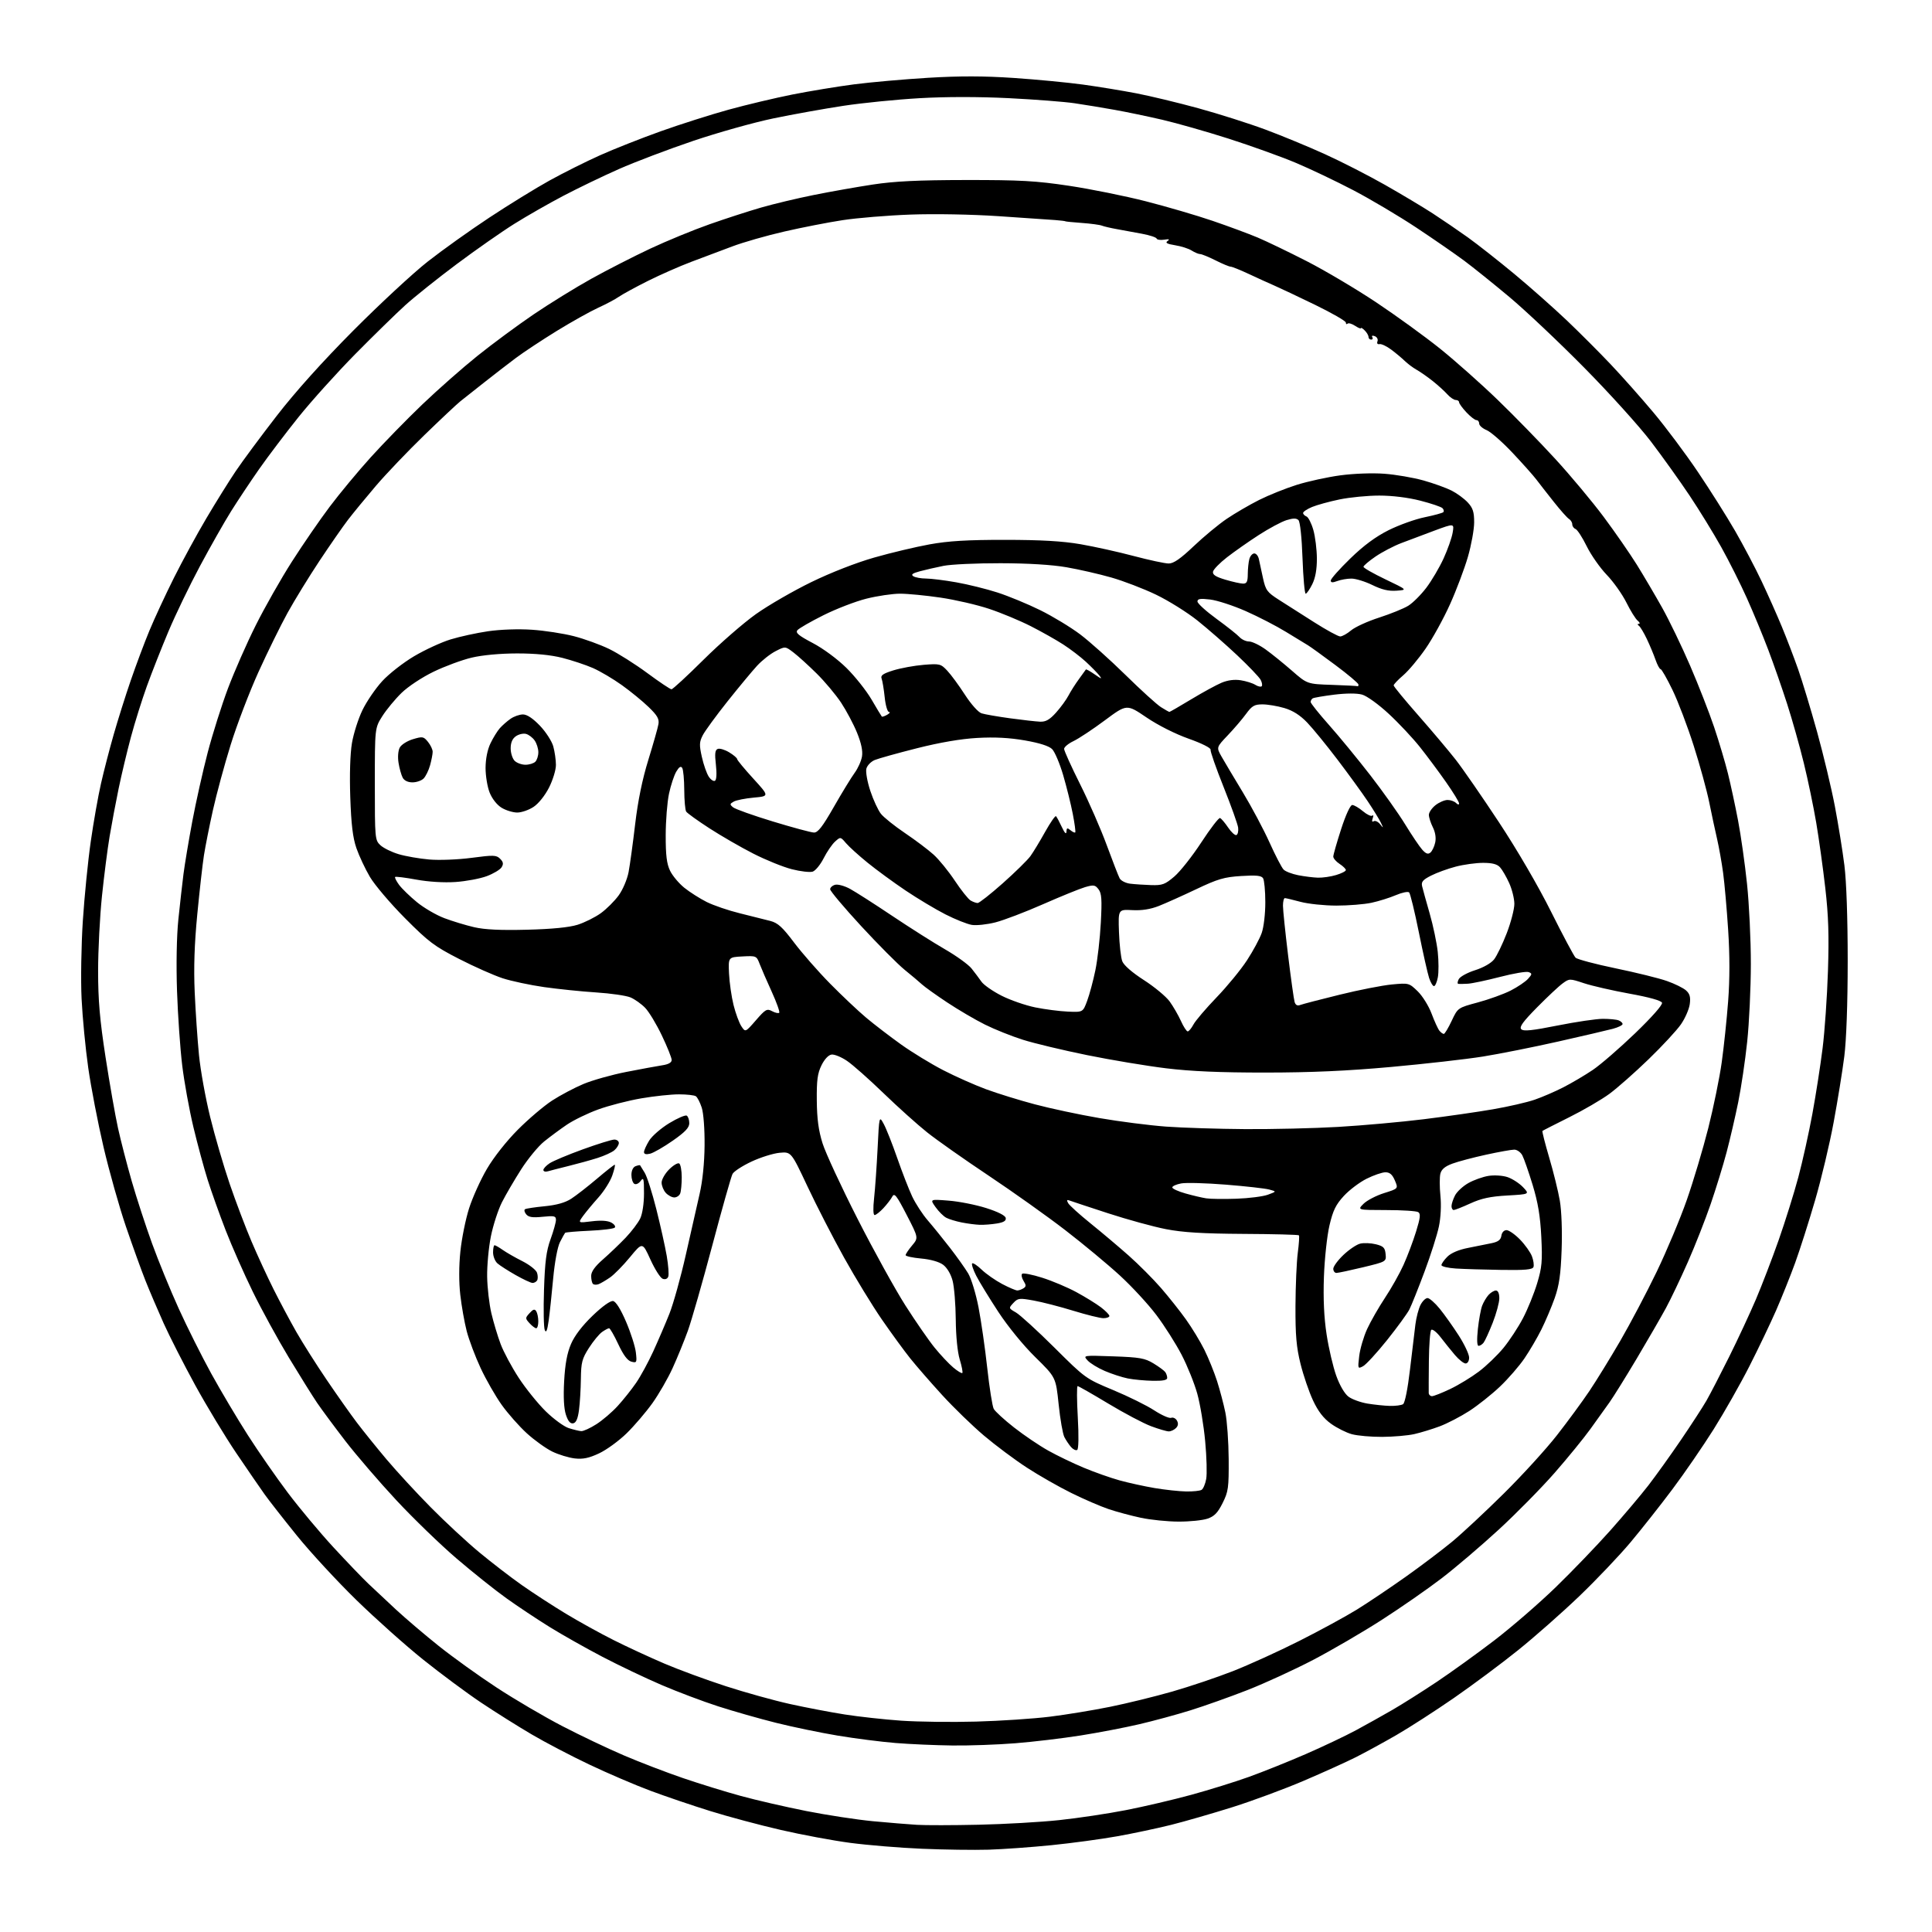 <?xml version="1.0" encoding="UTF-8" standalone="no"?>
<svg 
  version="1.1" 
  xmlns="http://www.w3.org/2000/svg" 
  xmlns:xlink="http://www.w3.org/1999/xlink" 
  xmlns:svg="http://www.w3.org/2000/svg"
  xmlns:rdf="http://www.w3.org/1999/02/22-rdf-syntax-ns#"
  xmlns:cc="http://creativecommons.org/ns#"
  xmlns:dc="http://purl.org/dc/elements/1.1/"
  viewBox="0 0 768 768"
  width="768"
  height="768"
>
<style>svg {background-color: white; }</style>"
<path stroke="none" fill="black" fill-rule="evenodd" d="M393.00,735.28C387.23,735.45 375.30,735.29 366.50,734.91C357.70,734.54 344.88,733.48 338.00,732.57C331.12,731.66 318.70,729.35 310.39,727.43C302.08,725.52 289.48,722.15 282.39,719.94C275.30,717.74 264.55,714.09 258.50,711.83C252.45,709.57 241.59,704.92 234.38,701.49C227.16,698.07 216.81,692.66 211.38,689.47C205.94,686.28 196.87,680.57 191.21,676.79C185.55,673.00 175.20,665.32 168.21,659.72C161.22,654.12 149.27,643.45 141.65,636.02C134.03,628.58 123.42,617.10 118.08,610.50C112.75,603.90 106.93,596.48 105.17,594.00C103.40,591.52 98.34,584.15 93.92,577.62C89.50,571.08 82.15,558.93 77.59,550.62C73.04,542.30 67.40,531.24 65.06,526.04C62.73,520.84 59.46,513.19 57.81,509.04C56.16,504.89 52.66,495.18 50.02,487.45C47.39,479.73 43.40,465.55 41.15,455.95C38.91,446.35 36.18,432.20 35.08,424.50C33.98,416.80 32.79,404.43 32.43,397.00C32.07,389.57 32.30,375.63 32.93,366.00C33.56,356.38 34.97,342.20 36.08,334.50C37.18,326.80 39.01,316.45 40.14,311.50C41.26,306.55 43.54,297.77 45.19,292.00C46.84,286.23 49.89,276.53 51.98,270.47C54.07,264.40 57.40,255.49 59.40,250.68C61.39,245.87 65.77,236.44 69.13,229.72C72.49,223.00 78.31,212.32 82.05,206.00C85.79,199.68 91.02,191.27 93.68,187.33C96.33,183.38 103.67,173.48 109.98,165.33C117.40,155.74 128.18,143.74 140.48,131.37C150.94,120.86 164.22,108.54 170.00,104.00C175.78,99.46 186.80,91.59 194.50,86.51C202.20,81.42 213.00,74.77 218.50,71.73C224.00,68.69 233.00,64.19 238.50,61.73C244.00,59.26 254.86,54.97 262.63,52.19C270.40,49.42 282.55,45.55 289.63,43.60C296.71,41.65 308.12,38.94 315.00,37.57C321.88,36.21 332.90,34.39 339.50,33.53C346.10,32.68 359.37,31.50 368.99,30.92C381.53,30.17 391.14,30.19 402.99,30.99C412.07,31.60 424.45,32.79 430.50,33.62C436.55,34.45 446.06,36.01 451.63,37.08C457.20,38.15 468.36,40.84 476.42,43.05C484.48,45.26 496.44,49.06 503.00,51.50C509.56,53.94 520.23,58.35 526.71,61.30C533.20,64.24 543.90,69.72 550.50,73.46C557.10,77.21 565.65,82.32 569.50,84.82C573.35,87.32 579.65,91.62 583.50,94.37C587.35,97.13 595.67,103.68 602.00,108.93C608.33,114.19 617.69,122.48 622.82,127.36C627.94,132.24 635.82,140.12 640.32,144.88C644.82,149.63 652.46,158.24 657.30,164.01C662.14,169.78 670.07,180.38 674.92,187.58C679.77,194.77 686.44,205.34 689.75,211.08C693.05,216.81 697.79,225.81 700.28,231.08C702.77,236.35 706.38,244.45 708.29,249.08C710.21,253.71 713.12,261.32 714.77,266.00C716.41,270.68 719.82,281.93 722.34,291.00C724.85,300.07 728.03,313.35 729.39,320.50C730.75,327.65 732.46,338.23 733.18,344.00C733.99,350.44 734.49,365.14 734.49,382.00C734.48,399.03 733.96,413.50 733.13,420.00C732.40,425.77 730.50,437.52 728.91,446.09C727.33,454.67 724.01,468.62 721.54,477.09C719.07,485.57 715.50,496.77 713.60,502.00C711.70,507.23 708.28,515.75 706.01,520.95C703.73,526.14 698.97,536.11 695.41,543.10C691.86,550.09 685.46,561.37 681.20,568.16C676.93,574.94 669.56,585.67 664.81,592.00C660.07,598.33 652.58,607.81 648.18,613.07C643.77,618.33 634.62,627.96 627.84,634.46C621.05,640.97 610.10,650.63 603.50,655.94C596.90,661.26 585.42,669.80 578.00,674.94C570.58,680.07 560.29,686.70 555.14,689.68C550.00,692.65 542.72,696.62 538.98,698.51C535.24,700.39 525.95,704.60 518.34,707.85C510.73,711.11 497.98,715.83 490.00,718.35C482.02,720.86 471.00,724.04 465.50,725.42C460.00,726.79 450.35,728.84 444.05,729.96C437.76,731.09 426.06,732.67 418.05,733.48C410.05,734.29 398.77,735.10 393.00,735.28zM389.00,725.36C399.18,725.14 413.57,724.32 421.00,723.53C428.43,722.75 440.40,720.95 447.62,719.54C454.83,718.13 466.53,715.39 473.61,713.45C480.69,711.51 490.99,708.31 496.49,706.33C502.00,704.35 512.12,700.29 519.00,697.30C525.88,694.30 534.88,690.03 539.00,687.81C543.12,685.58 549.65,681.94 553.50,679.71C557.35,677.48 565.23,672.51 571.00,668.66C576.77,664.81 587.12,657.35 594.00,652.09C600.88,646.82 611.84,637.33 618.36,631.01C624.89,624.68 634.63,614.55 640.02,608.50C645.40,602.45 652.25,594.35 655.23,590.50C658.20,586.65 664.01,578.55 668.13,572.50C672.25,566.45 676.84,559.38 678.33,556.80C679.81,554.21 683.89,546.33 687.39,539.30C690.89,532.26 695.66,522.00 698.01,516.50C700.35,511.00 704.41,500.43 707.03,493.00C709.64,485.57 713.16,474.32 714.85,468.00C716.54,461.68 719.06,450.32 720.45,442.76C721.84,435.20 723.66,423.50 724.50,416.76C725.35,410.02 726.31,396.18 726.64,386.00C727.10,371.93 726.85,364.03 725.58,353.00C724.67,345.02 723.04,333.32 721.97,327.00C720.90,320.68 718.69,310.04 717.05,303.36C715.42,296.69 712.44,286.11 710.43,279.86C708.42,273.61 705.04,263.93 702.92,258.34C700.81,252.76 696.99,243.53 694.44,237.84C691.89,232.15 687.30,223.00 684.23,217.50C681.16,212.00 675.50,202.78 671.64,197.00C667.78,191.22 660.86,181.55 656.26,175.50C651.65,169.45 639.70,156.22 629.69,146.10C619.69,135.97 606.33,123.36 600.00,118.06C593.67,112.77 585.58,106.26 582.00,103.60C578.42,100.94 569.88,95.03 563.00,90.47C556.12,85.91 544.87,79.23 537.99,75.63C531.11,72.03 520.73,67.09 514.92,64.65C509.12,62.22 497.19,57.94 488.43,55.13C479.67,52.33 467.77,48.94 462.00,47.60C456.23,46.26 447.68,44.48 443.00,43.65C438.32,42.81 431.22,41.64 427.20,41.05C423.19,40.45 411.39,39.54 400.98,39.02C389.12,38.43 375.89,38.43 365.54,39.03C356.46,39.55 342.84,40.91 335.27,42.06C327.69,43.21 315.18,45.46 307.45,47.06C299.72,48.66 285.34,52.70 275.48,56.03C265.63,59.37 252.38,64.39 246.03,67.20C239.69,70.00 229.78,74.78 224.00,77.81C218.22,80.84 209.45,85.85 204.50,88.95C199.55,92.04 189.26,99.23 181.64,104.92C174.02,110.61 164.80,117.98 161.14,121.29C157.49,124.60 148.54,133.35 141.25,140.73C133.97,148.12 123.79,159.41 118.64,165.83C113.50,172.25 106.45,181.55 102.99,186.50C99.53,191.45 94.52,198.98 91.86,203.23C89.20,207.48 83.64,217.27 79.51,224.99C75.38,232.71 69.73,244.41 66.96,251.00C64.19,257.58 60.33,267.36 58.39,272.74C56.45,278.11 53.59,287.22 52.04,293.00C50.49,298.77 48.29,308.00 47.15,313.50C46.01,319.00 44.40,327.55 43.57,332.50C42.74,337.45 41.37,348.12 40.53,356.22C39.69,364.32 39.00,377.71 39.00,385.98C39.00,397.65 39.66,405.32 41.96,420.26C43.59,430.84 45.83,443.57 46.93,448.54C48.03,453.52 50.48,462.98 52.37,469.56C54.27,476.15 57.90,487.26 60.43,494.26C62.97,501.25 67.75,512.95 71.07,520.24C74.38,527.53 80.19,539.13 83.97,546.01C87.76,552.89 94.28,563.87 98.46,570.40C102.64,576.94 109.83,587.29 114.43,593.40C119.03,599.50 127.16,609.23 132.48,615.00C137.81,620.77 144.06,627.30 146.38,629.50C148.69,631.70 153.69,636.38 157.48,639.90C161.28,643.41 168.91,649.91 174.44,654.32C179.97,658.74 190.32,666.18 197.44,670.84C204.56,675.51 216.26,682.38 223.44,686.11C230.62,689.84 241.68,695.10 248.00,697.80C254.32,700.51 264.90,704.56 271.50,706.82C278.10,709.07 288.45,712.27 294.50,713.92C300.55,715.58 312.25,718.27 320.50,719.91C328.75,721.54 340.68,723.36 347.00,723.96C353.32,724.55 361.20,725.20 364.50,725.40C367.80,725.60 378.82,725.59 389.00,725.36zM378.60,693.86C371.95,693.78 361.77,693.34 356.00,692.87C350.23,692.40 339.88,691.08 333.00,689.93C326.12,688.79 315.10,686.50 308.50,684.85C301.90,683.20 291.55,680.25 285.50,678.30C279.45,676.35 269.32,672.53 263.00,669.82C256.68,667.11 246.10,662.07 239.50,658.62C232.90,655.17 223.44,649.83 218.47,646.75C213.50,643.67 205.77,638.53 201.29,635.32C196.81,632.12 187.88,625.00 181.46,619.50C175.04,614.00 164.26,603.57 157.52,596.33C150.77,589.08 141.68,578.51 137.30,572.83C132.93,567.15 127.86,560.31 126.04,557.63C124.22,554.94 119.16,546.84 114.80,539.63C110.44,532.41 104.00,520.65 100.50,513.50C97.00,506.35 92.13,495.32 89.68,489.00C87.24,482.68 84.02,473.68 82.55,469.00C81.07,464.32 78.52,454.88 76.87,448.00C75.23,441.12 73.23,430.10 72.43,423.50C71.63,416.90 70.70,403.62 70.37,394.00C70.01,383.48 70.22,372.11 70.90,365.50C71.53,359.45 72.44,351.35 72.93,347.50C73.42,343.65 75.00,334.20 76.44,326.50C77.89,318.80 80.64,306.49 82.56,299.15C84.48,291.81 88.11,280.34 90.62,273.65C93.14,266.97 98.10,255.68 101.66,248.58C105.21,241.47 111.68,230.08 116.03,223.27C120.38,216.46 127.14,206.63 131.06,201.43C134.97,196.22 142.33,187.36 147.42,181.73C152.51,176.10 161.72,166.67 167.89,160.76C174.06,154.86 183.92,146.17 189.81,141.45C195.69,136.73 205.70,129.34 212.05,125.02C218.40,120.71 228.75,114.32 235.05,110.82C241.35,107.32 251.90,101.93 258.50,98.83C265.10,95.74 275.68,91.39 282.00,89.17C288.32,86.94 297.55,83.95 302.50,82.52C307.45,81.09 316.90,78.83 323.50,77.51C330.10,76.18 340.68,74.31 347.00,73.35C355.61,72.04 364.91,71.59 384.00,71.56C405.71,71.54 411.80,71.88 425.00,73.86C433.52,75.14 447.25,77.91 455.50,80.02C463.75,82.13 475.68,85.62 482.00,87.78C488.32,89.94 496.43,92.94 500.00,94.45C503.57,95.96 512.35,100.19 519.50,103.85C526.65,107.51 539.02,114.84 547.00,120.15C554.97,125.46 566.45,133.78 572.50,138.64C578.55,143.51 588.86,152.67 595.40,159.00C601.95,165.32 612.26,175.90 618.31,182.50C624.36,189.10 633.00,199.45 637.51,205.50C642.02,211.55 647.94,220.10 650.68,224.50C653.41,228.90 657.93,236.58 660.73,241.57C663.52,246.55 668.52,256.90 671.83,264.57C675.14,272.23 679.43,283.23 681.38,289.00C683.32,294.77 685.80,303.10 686.89,307.50C687.98,311.90 689.79,320.29 690.90,326.14C692.02,331.99 693.63,343.34 694.47,351.36C695.31,359.38 696.00,373.72 695.99,383.22C695.98,392.72 695.33,406.64 694.53,414.14C693.74,421.64 692.13,432.44 690.97,438.14C689.81,443.84 687.74,452.77 686.36,458.00C684.98,463.23 682.12,472.52 680.01,478.66C677.90,484.80 673.83,495.15 670.96,501.66C668.09,508.17 664.16,516.42 662.22,520.00C660.27,523.58 655.07,532.58 650.66,540.00C646.24,547.42 641.34,555.30 639.77,557.50C638.20,559.70 634.80,564.45 632.21,568.05C629.62,571.65 623.23,579.49 618.00,585.47C612.77,591.44 602.77,601.61 595.77,608.05C588.77,614.49 578.55,623.20 573.05,627.41C567.56,631.62 556.86,639.05 549.27,643.93C541.69,648.81 529.41,655.96 521.99,659.84C514.57,663.71 502.83,669.10 495.90,671.82C488.97,674.53 478.78,678.15 473.26,679.87C467.74,681.59 458.56,684.08 452.86,685.41C447.16,686.74 436.65,688.76 429.50,689.89C422.35,691.02 410.70,692.41 403.60,692.97C396.51,693.54 385.26,693.94 378.60,693.86zM388.00,684.36C397.62,684.10 410.80,683.22 417.28,682.42C423.76,681.62 434.56,679.85 441.28,678.48C448.00,677.12 459.12,674.39 466.00,672.42C472.87,670.45 483.67,666.81 490.00,664.34C496.32,661.87 508.22,656.46 516.43,652.32C524.65,648.18 535.00,642.54 539.43,639.80C543.87,637.05 552.57,631.20 558.78,626.80C564.98,622.40 573.30,616.11 577.28,612.82C581.25,609.53 590.49,600.91 597.81,593.67C605.13,586.43 614.64,576.00 618.93,570.50C623.23,565.00 629.01,557.12 631.78,553.00C634.55,548.88 640.09,539.88 644.09,533.00C648.08,526.12 654.60,513.75 658.58,505.50C662.55,497.25 667.93,484.43 670.53,477.00C673.13,469.57 676.97,456.71 679.07,448.42C681.16,440.13 683.57,428.37 684.41,422.30C685.26,416.23 686.41,405.32 686.96,398.05C687.63,389.26 687.63,379.77 686.97,369.67C686.43,361.33 685.53,351.12 684.97,347.00C684.41,342.88 683.33,336.80 682.57,333.50C681.80,330.20 680.41,323.68 679.46,319.00C678.52,314.32 675.75,304.20 673.29,296.50C670.84,288.80 667.04,278.79 664.83,274.25C662.63,269.71 660.51,266.00 660.12,266.00C659.72,266.00 658.81,264.31 658.09,262.25C657.37,260.19 655.82,256.48 654.64,254.00C653.47,251.53 652.05,249.17 651.50,248.77C650.83,248.28 650.83,248.01 651.50,247.98C652.05,247.96 651.82,247.39 651.00,246.72C650.17,246.05 648.15,242.80 646.51,239.50C644.86,236.20 641.35,231.25 638.70,228.50C636.05,225.75 632.47,220.64 630.75,217.15C629.03,213.65 627.03,210.57 626.31,210.29C625.59,210.01 625.00,209.18 625.00,208.44C625.00,207.70 624.42,206.74 623.71,206.30C622.99,205.86 620.27,202.80 617.66,199.50C615.04,196.20 611.91,192.19 610.70,190.59C609.49,188.99 605.22,184.20 601.20,179.94C597.19,175.69 592.58,171.65 590.95,170.98C589.33,170.31 588.00,169.14 588.00,168.38C588.00,167.62 587.51,167.00 586.90,167.00C586.30,167.00 584.50,165.60 582.90,163.89C581.31,162.19 580.00,160.39 580.00,159.89C580.00,159.40 579.41,159.00 578.68,159.00C577.95,159.00 576.46,157.99 575.35,156.75C574.24,155.51 571.64,153.15 569.57,151.50C567.50,149.85 564.60,147.82 563.14,147.00C561.68,146.18 559.57,144.60 558.44,143.50C557.32,142.40 554.90,140.38 553.06,139.00C551.22,137.62 549.11,136.63 548.37,136.79C547.57,136.96 547.25,136.51 547.57,135.67C547.87,134.89 547.39,133.98 546.51,133.64C545.57,133.28 545.15,133.44 545.51,134.01C545.84,134.56 545.64,135.00 545.06,135.00C544.48,135.00 544.00,134.52 544.00,133.93C544.00,133.34 543.33,132.18 542.50,131.36C541.67,130.53 541.00,130.12 541.00,130.45C541.00,130.78 539.95,130.36 538.67,129.52C537.39,128.68 536.04,128.29 535.67,128.66C535.30,129.03 535.00,128.84 535.00,128.23C535.00,127.62 529.49,124.45 522.75,121.17C516.01,117.90 508.70,114.44 506.50,113.49C504.30,112.54 499.74,110.47 496.36,108.88C492.98,107.30 489.75,106.00 489.19,106.00C488.63,106.00 485.92,104.88 483.19,103.50C480.45,102.12 477.70,101.00 477.07,101.00C476.44,101.00 474.93,100.37 473.71,99.60C472.50,98.82 469.53,97.87 467.12,97.49C463.89,96.97 463.10,96.52 464.12,95.81C465.11,95.11 464.74,94.96 462.78,95.28C461.29,95.51 459.94,95.31 459.78,94.83C459.62,94.35 457.01,93.49 453.99,92.93C450.97,92.36 446.48,91.53 444.00,91.09C441.52,90.65 438.82,90.02 438.00,89.69C437.18,89.36 433.57,88.88 430.00,88.62C426.43,88.36 423.50,88.07 423.50,87.97C423.50,87.88 421.70,87.65 419.50,87.48C417.30,87.30 407.13,86.61 396.91,85.93C386.14,85.21 371.41,84.95 361.91,85.30C352.88,85.63 340.77,86.63 335.00,87.51C329.23,88.39 318.77,90.43 311.78,92.04C304.78,93.64 295.44,96.31 291.03,97.98C286.61,99.64 279.29,102.40 274.75,104.10C270.21,105.81 262.46,109.22 257.52,111.69C252.59,114.16 247.41,116.99 246.02,117.96C244.64,118.94 240.93,120.91 237.79,122.34C234.65,123.77 227.23,127.92 221.29,131.57C215.36,135.23 208.03,140.07 205.00,142.35C201.97,144.62 196.36,148.96 192.52,151.99C188.69,155.02 184.41,158.40 183.02,159.50C181.64,160.60 175.17,166.68 168.65,173.00C162.13,179.32 153.48,188.39 149.42,193.14C145.37,197.89 140.38,203.97 138.33,206.64C136.28,209.31 131.17,216.68 126.97,223.00C122.78,229.32 117.08,238.60 114.31,243.62C111.55,248.63 106.33,259.24 102.72,267.19C99.12,275.14 94.15,288.14 91.69,296.07C89.22,304.01 86.06,315.68 84.65,322.00C83.24,328.32 81.63,336.43 81.07,340.00C80.51,343.57 79.32,354.15 78.42,363.50C77.27,375.35 76.97,384.74 77.40,394.50C77.74,402.20 78.51,413.41 79.10,419.41C79.69,425.41 81.69,436.48 83.54,444.01C85.39,451.54 88.88,463.50 91.30,470.60C93.73,477.69 97.63,488.00 99.98,493.50C102.32,499.00 106.27,507.55 108.75,512.50C111.23,517.45 115.31,525.10 117.82,529.50C120.34,533.90 125.75,542.45 129.86,548.50C133.96,554.55 139.36,562.20 141.86,565.50C144.36,568.80 149.66,575.38 153.65,580.12C157.65,584.86 165.54,593.43 171.21,599.16C176.87,604.90 185.55,612.95 190.50,617.06C195.45,621.16 203.10,627.05 207.50,630.14C211.90,633.23 219.72,638.31 224.87,641.43C230.02,644.55 238.60,649.29 243.94,651.97C249.28,654.65 258.34,658.84 264.08,661.29C269.81,663.74 280.80,667.78 288.50,670.28C296.20,672.78 307.68,675.97 314.00,677.37C320.32,678.77 330.13,680.64 335.79,681.53C341.44,682.42 351.57,683.53 358.29,684.00C365.00,684.46 378.38,684.63 388.00,684.36zM468.50,604.86C464.10,604.85 457.35,604.16 453.50,603.34C449.65,602.52 443.88,600.97 440.68,599.89C437.49,598.81 430.82,595.94 425.88,593.49C420.93,591.05 412.97,586.51 408.19,583.40C403.41,580.29 395.75,574.57 391.16,570.69C386.57,566.81 379.09,559.55 374.53,554.56C369.98,549.58 364.27,543.02 361.85,540.00C359.43,536.98 354.34,530.00 350.54,524.50C346.75,519.00 340.01,507.97 335.57,499.99C331.13,492.01 324.57,479.26 321.00,471.65C314.50,457.83 314.50,457.83 309.89,458.25C307.36,458.49 302.33,460.06 298.73,461.75C295.12,463.44 291.73,465.64 291.19,466.66C290.65,467.67 287.03,480.44 283.16,495.04C279.28,509.64 274.90,524.93 273.43,529.02C271.95,533.10 269.23,539.78 267.37,543.84C265.52,547.91 261.91,554.18 259.34,557.78C256.77,561.37 252.16,566.77 249.09,569.77C246.01,572.77 241.09,576.36 238.15,577.73C234.13,579.62 231.73,580.12 228.49,579.75C226.12,579.48 222.10,578.26 219.55,577.03C217.01,575.79 212.44,572.51 209.40,569.74C206.36,566.96 201.87,561.88 199.42,558.44C196.97,555.00 193.20,548.43 191.06,543.84C188.92,539.25 186.43,532.64 185.52,529.14C184.62,525.64 183.47,519.15 182.97,514.72C182.40,509.73 182.41,503.16 183.01,497.45C183.53,492.37 185.08,484.69 186.46,480.36C187.83,476.04 191.03,468.95 193.58,464.61C196.29,459.99 201.38,453.55 205.86,449.06C210.06,444.84 216.17,439.65 219.43,437.52C222.69,435.40 228.32,432.42 231.93,430.90C235.54,429.39 243.22,427.23 249.00,426.10C254.78,424.97 261.19,423.79 263.25,423.47C265.74,423.10 267.00,422.38 267.00,421.35C267.00,420.50 265.25,416.13 263.11,411.65C260.98,407.17 257.99,402.21 256.47,400.64C254.95,399.07 252.32,397.20 250.61,396.48C248.90,395.77 242.78,394.88 237.00,394.51C231.22,394.14 221.92,393.18 216.32,392.39C210.73,391.59 203.30,390.01 199.82,388.88C196.35,387.75 188.55,384.29 182.50,381.19C172.68,376.16 170.38,374.43 161.00,365.00C155.22,359.19 148.95,351.80 147.05,348.59C145.16,345.38 142.74,340.22 141.67,337.13C140.24,332.97 139.61,327.69 139.24,316.91C138.93,308.01 139.19,299.63 139.90,295.41C140.54,291.61 142.42,285.70 144.08,282.28C145.74,278.85 149.27,273.68 151.93,270.78C154.59,267.87 160.30,263.41 164.63,260.85C168.96,258.29 175.48,255.29 179.11,254.18C182.75,253.06 189.46,251.60 194.03,250.93C198.90,250.22 206.09,249.97 211.42,250.33C216.41,250.66 223.93,251.81 228.12,252.89C232.31,253.97 238.64,256.27 242.18,257.99C245.73,259.72 252.54,264.03 257.33,267.57C262.11,271.11 266.43,274.00 266.93,274.00C267.43,274.00 273.16,268.71 279.67,262.25C286.18,255.79 295.55,247.63 300.50,244.11C305.45,240.60 315.35,234.88 322.50,231.40C330.25,227.62 340.35,223.68 347.50,221.64C354.10,219.75 364.00,217.40 369.50,216.40C377.00,215.04 384.51,214.59 399.50,214.60C413.84,214.61 422.33,215.10 429.50,216.33C435.00,217.28 444.54,219.39 450.70,221.03C456.86,222.66 463.11,224.00 464.58,224.00C466.53,224.00 469.25,222.12 474.51,217.12C478.49,213.34 484.39,208.45 487.62,206.26C490.86,204.07 496.65,200.69 500.50,198.75C504.35,196.82 511.10,194.11 515.50,192.73C519.90,191.35 527.68,189.65 532.78,188.96C538.13,188.24 545.55,187.97 550.28,188.32C554.80,188.65 561.81,189.86 565.85,190.99C569.90,192.13 574.94,193.95 577.06,195.03C579.18,196.11 582.06,198.23 583.46,199.74C585.50,201.94 586.00,203.50 586.00,207.63C586.00,210.46 584.88,216.63 583.52,221.34C582.15,226.05 578.96,234.54 576.41,240.19C573.87,245.85 569.51,253.77 566.72,257.81C563.93,261.84 559.93,266.62 557.83,268.42C555.72,270.22 554.00,272.04 554.00,272.46C554.00,272.88 558.41,278.24 563.79,284.36C569.18,290.49 575.87,298.43 578.67,302.00C581.46,305.57 589.21,316.78 595.89,326.91C603.07,337.78 611.53,352.30 616.57,362.41C621.27,371.81 625.65,380.03 626.31,380.69C626.96,381.34 634.14,383.25 642.25,384.93C650.36,386.61 659.54,388.87 662.64,389.97C665.75,391.06 669.17,392.75 670.24,393.72C671.73,395.07 672.08,396.36 671.71,399.16C671.43,401.18 669.87,404.78 668.22,407.16C666.58,409.55 660.79,415.80 655.36,421.05C649.94,426.30 642.92,432.49 639.78,434.81C636.63,437.13 629.43,441.32 623.78,444.13C618.12,446.95 613.34,449.39 613.15,449.56C612.95,449.73 614.17,454.51 615.84,460.19C617.52,465.86 619.42,473.57 620.06,477.33C620.74,481.31 621.04,489.43 620.77,496.83C620.42,506.63 619.79,510.97 618.02,516.00C616.75,519.58 614.37,525.20 612.72,528.50C611.08,531.80 608.04,536.98 605.98,540.00C603.92,543.02 599.56,548.05 596.28,551.17C593.00,554.29 587.50,558.66 584.06,560.89C580.61,563.11 575.33,565.85 572.33,566.98C569.33,568.10 564.76,569.50 562.18,570.08C559.61,570.66 553.90,571.15 549.50,571.18C545.10,571.21 539.66,570.73 537.40,570.12C535.15,569.51 531.40,567.62 529.07,565.94C526.09,563.78 523.97,561.03 521.94,556.68C520.35,553.28 518.12,546.75 516.98,542.17C515.34,535.56 514.92,530.81 514.97,519.17C515.01,511.10 515.42,501.57 515.89,498.00C516.36,494.43 516.56,491.30 516.34,491.06C516.12,490.81 506.17,490.55 494.22,490.49C478.05,490.39 470.20,489.91 463.50,488.61C458.55,487.65 448.20,484.81 440.50,482.30C432.80,479.79 425.87,477.50 425.11,477.21C424.09,476.82 423.96,477.10 424.61,478.27C425.10,479.14 429.10,482.76 433.50,486.31C437.90,489.86 444.74,495.63 448.69,499.13C452.65,502.64 458.42,508.43 461.52,512.00C464.62,515.58 469.09,521.20 471.44,524.50C473.80,527.80 477.08,533.20 478.73,536.50C480.37,539.80 482.65,545.42 483.80,549.00C484.94,552.58 486.43,558.20 487.10,561.50C487.78,564.80 488.37,573.12 488.42,580.00C488.49,591.43 488.29,592.93 486.00,597.50C484.07,601.37 482.71,602.77 480.00,603.69C478.07,604.35 472.90,604.88 468.50,604.86zM471.50,592.88C474.25,592.93 477.02,592.64 477.66,592.23C478.30,591.83 479.12,589.90 479.48,587.94C479.85,585.99 479.67,579.24 479.08,572.95C478.50,566.65 477.08,558.14 475.94,554.03C474.80,549.92 471.99,542.94 469.70,538.53C467.40,534.11 462.90,527.01 459.68,522.75C456.47,518.48 449.94,511.41 445.17,507.03C440.40,502.65 430.65,494.55 423.50,489.04C416.35,483.52 402.62,473.76 393.00,467.34C383.38,460.92 372.37,453.18 368.54,450.12C364.71,447.07 356.90,440.06 351.19,434.54C345.48,429.02 338.96,423.24 336.69,421.71C334.43,420.17 331.66,419.05 330.54,419.21C329.31,419.38 327.73,421.08 326.54,423.50C324.97,426.71 324.61,429.46 324.69,437.50C324.76,444.78 325.38,449.40 326.98,454.50C328.19,458.35 334.45,471.85 340.89,484.50C347.33,497.15 355.91,512.67 359.95,519.00C363.99,525.33 369.19,532.84 371.51,535.70C373.83,538.56 377.16,542.11 378.91,543.58C380.65,545.05 382.29,546.04 382.54,545.79C382.80,545.54 382.33,543.12 381.51,540.41C380.61,537.46 379.99,531.12 379.93,524.50C379.88,518.45 379.31,511.52 378.67,509.09C377.97,506.45 376.46,503.92 374.90,502.76C373.31,501.58 369.92,500.62 366.15,500.28C362.77,499.97 360.00,499.37 360.00,498.94C360.00,498.51 361.15,496.78 362.56,495.11C365.13,492.06 365.13,492.06 360.41,482.93C356.43,475.22 355.54,474.09 354.71,475.65C354.17,476.67 352.58,478.74 351.18,480.25C349.77,481.76 348.20,483.00 347.68,483.00C347.10,483.00 347.02,480.37 347.47,476.25C347.88,472.54 348.50,463.65 348.86,456.50C349.50,443.50 349.50,443.50 351.30,446.80C352.29,448.61 354.70,454.69 356.65,460.30C358.60,465.91 361.28,472.81 362.61,475.62C363.94,478.44 366.72,482.72 368.80,485.12C370.88,487.53 374.84,492.43 377.61,496.00C380.38,499.57 383.64,504.16 384.86,506.19C386.08,508.21 387.94,514.29 388.98,519.69C390.02,525.08 391.59,535.95 392.45,543.84C393.32,551.73 394.48,559.02 395.02,560.04C395.57,561.06 399.22,564.41 403.15,567.48C407.07,570.55 413.16,574.67 416.69,576.64C420.21,578.61 426.56,581.67 430.80,583.44C435.03,585.21 441.43,587.47 445.00,588.46C448.57,589.45 454.88,590.83 459.00,591.53C463.12,592.22 468.75,592.83 471.50,592.88zM428.20,576.37C427.69,576.69 426.59,576.18 425.76,575.23C424.93,574.28 423.74,572.49 423.10,571.26C422.47,570.03 421.44,564.18 420.83,558.26C419.71,547.50 419.71,547.50 411.56,539.50C406.78,534.81 400.69,527.35 396.83,521.47C393.22,515.95 389.27,509.50 388.06,507.12C386.85,504.75 386.12,502.54 386.45,502.22C386.77,501.90 388.49,503.03 390.26,504.74C392.04,506.44 395.70,509.00 398.40,510.42C401.09,511.84 403.79,512.99 404.40,512.98C405.00,512.98 406.10,512.59 406.84,512.12C407.95,511.42 407.96,510.90 406.88,509.18C406.16,508.03 405.91,506.76 406.31,506.36C406.71,505.95 410.30,506.65 414.27,507.91C418.25,509.16 424.38,511.75 427.90,513.66C431.42,515.57 435.81,518.28 437.65,519.68C439.49,521.09 441.00,522.63 441.00,523.12C441.00,523.60 439.93,524.00 438.62,524.00C437.32,524.00 431.94,522.67 426.67,521.05C421.41,519.43 414.32,517.60 410.93,516.99C405.20,515.95 404.63,516.02 402.83,517.95C400.90,520.02 400.91,520.04 403.85,521.73C405.48,522.67 412.37,528.96 419.16,535.71C431.40,547.89 431.59,548.03 442.50,552.57C448.55,555.09 455.90,558.72 458.84,560.65C461.78,562.57 464.81,563.90 465.57,563.61C466.33,563.32 467.36,563.82 467.86,564.72C468.48,565.82 468.35,566.80 467.46,567.68C466.74,568.41 465.45,569.00 464.61,569.00C463.77,569.00 460.60,568.07 457.57,566.94C454.54,565.81 446.88,561.76 440.54,557.94C434.20,554.12 428.73,551.00 428.37,551.00C428.02,551.00 428.05,556.58 428.44,563.40C428.86,570.85 428.77,576.03 428.20,576.37zM231.05,568.90C231.91,568.95 234.61,567.72 237.05,566.16C239.50,564.60 243.32,561.34 245.53,558.91C247.75,556.49 251.05,552.35 252.86,549.71C254.67,547.08 257.73,541.45 259.67,537.21C261.61,532.97 264.50,526.24 266.09,522.26C267.67,518.28 270.62,507.70 272.63,498.76C274.64,489.82 277.11,478.90 278.13,474.50C279.28,469.51 280.02,462.29 280.08,455.29C280.14,448.81 279.66,442.48 278.95,440.29C278.27,438.21 277.21,436.17 276.61,435.77C276.00,435.36 272.99,435.02 269.93,435.02C266.86,435.01 260.11,435.72 254.93,436.61C249.74,437.50 242.04,439.48 237.82,441.02C233.59,442.55 227.97,445.29 225.32,447.09C222.67,448.89 218.61,451.90 216.29,453.77C213.97,455.64 209.87,460.62 207.17,464.84C204.48,469.05 201.03,474.95 199.52,477.94C198.01,480.94 196.04,487.01 195.14,491.44C194.25,495.87 193.58,503.10 193.65,507.50C193.72,511.90 194.48,518.45 195.33,522.05C196.18,525.65 197.83,531.15 199.00,534.26C200.16,537.37 203.40,543.41 206.19,547.69C208.98,551.97 213.83,557.97 216.96,561.04C220.09,564.10 224.19,567.10 226.08,567.70C227.96,568.30 230.20,568.84 231.05,568.90zM227.85,565.79C226.70,566.01 225.81,564.97 224.96,562.38C224.15,559.93 223.91,555.33 224.26,549.00C224.63,542.22 225.44,537.84 226.99,534.25C228.40,530.96 231.47,526.95 235.59,522.99C239.51,519.23 242.66,516.98 243.73,517.19C244.84,517.40 246.74,520.45 248.89,525.46C250.76,529.83 252.51,535.31 252.77,537.64C253.22,541.63 253.12,541.84 251.00,541.29C249.46,540.89 247.82,538.71 245.78,534.35C244.15,530.86 242.50,528.00 242.13,528.00C241.75,528.00 240.50,528.66 239.35,529.47C238.19,530.28 235.84,533.13 234.12,535.81C231.38,540.09 230.99,541.57 230.91,548.09C230.86,552.16 230.53,557.74 230.16,560.49C229.70,563.99 229.01,565.57 227.85,565.79zM552.50,558.87C554.70,558.92 557.06,558.62 557.74,558.18C558.47,557.72 559.59,552.11 560.49,544.45C561.32,537.33 562.29,529.25 562.64,526.50C562.99,523.75 563.90,520.26 564.66,518.75C565.43,517.24 566.68,516.00 567.46,516.00C568.23,516.00 570.42,517.91 572.32,520.25C574.22,522.59 577.62,527.38 579.89,530.91C582.15,534.43 584.00,538.37 584.00,539.66C584.00,541.00 583.40,542.00 582.60,542.00C581.84,542.00 579.92,540.48 578.35,538.63C576.78,536.78 574.21,533.59 572.64,531.54C571.06,529.50 569.40,528.20 568.94,528.66C568.48,529.12 568.06,534.67 568.00,541.00C567.94,547.33 567.91,553.06 567.94,553.75C567.97,554.44 568.56,555.00 569.25,555.00C569.94,555.00 573.20,553.71 576.50,552.14C579.80,550.57 584.93,547.44 587.91,545.19C590.89,542.94 595.28,538.71 597.67,535.80C600.06,532.88 603.54,527.58 605.41,524.00C607.29,520.42 609.81,514.20 611.03,510.17C612.95,503.81 613.17,501.35 612.69,491.67C612.28,483.42 611.37,478.01 609.24,471.00C607.64,465.77 605.80,460.49 605.14,459.25C604.47,458.01 603.04,457.00 601.95,457.00C600.87,457.00 595.82,457.90 590.74,459.01C585.66,460.12 579.63,461.71 577.35,462.56C574.41,463.64 573.01,464.82 572.57,466.57C572.23,467.93 572.24,471.87 572.59,475.31C572.97,479.03 572.73,483.99 571.99,487.53C571.31,490.81 568.74,498.90 566.27,505.50C563.81,512.10 561.10,518.85 560.27,520.50C559.43,522.15 555.42,527.65 551.37,532.72C547.31,537.79 543.02,542.45 541.84,543.09C539.74,544.21 539.71,544.12 540.31,539.04C540.65,536.18 542.06,531.36 543.45,528.32C544.85,525.28 548.03,519.72 550.52,515.96C553.02,512.21 556.35,506.29 557.92,502.82C559.49,499.34 561.74,493.38 562.91,489.57C564.60,484.10 564.78,482.48 563.77,481.84C563.07,481.39 557.34,481.02 551.02,481.02C539.55,481.00 539.55,481.00 542.02,478.53C543.39,477.17 547.06,475.26 550.18,474.28C555.87,472.50 555.87,472.50 554.48,469.25C553.48,466.90 552.45,466.00 550.74,466.00C549.45,466.00 546.09,467.15 543.28,468.55C540.47,469.95 536.38,473.03 534.20,475.40C531.01,478.86 529.88,481.17 528.49,487.10C527.53,491.17 526.54,500.35 526.28,507.50C525.97,516.33 526.31,523.71 527.35,530.50C528.19,536.00 529.92,543.38 531.19,546.90C532.58,550.76 534.52,554.07 536.06,555.21C537.47,556.26 540.85,557.48 543.56,557.94C546.28,558.39 550.30,558.81 552.50,558.87zM458.25,548.89C455.09,548.83 450.63,548.41 448.34,547.96C446.06,547.51 441.93,546.16 439.17,544.98C436.40,543.79 433.32,541.90 432.32,540.78C430.50,538.75 430.50,538.75 442.55,539.17C453.08,539.54 455.11,539.90 458.55,541.99C460.72,543.31 462.83,544.87 463.23,545.45C463.64,546.03 463.98,547.06 463.98,547.75C464.00,548.62 462.25,548.97 458.25,548.89zM587.76,535.00C587.13,535.00 587.03,532.55 587.48,528.30C587.88,524.61 588.64,520.45 589.17,519.05C589.70,517.65 590.85,515.72 591.72,514.75C592.60,513.79 593.92,513.00 594.65,513.00C595.49,513.00 596.00,514.17 596.00,516.08C596.00,517.77 594.81,522.16 593.37,525.83C591.92,529.50 590.29,533.06 589.74,533.75C589.20,534.44 588.31,535.00 587.76,535.00zM218.10,525.00C217.56,528.89 217.11,529.99 216.56,528.74C216.13,527.77 215.99,520.57 216.25,512.74C216.61,501.54 217.17,497.24 218.86,492.59C220.04,489.34 221.00,485.89 221.00,484.92C221.00,483.38 220.31,483.22 215.72,483.69C211.71,484.10 210.14,483.87 209.17,482.71C208.47,481.87 208.27,480.95 208.72,480.68C209.16,480.40 212.67,479.87 216.51,479.50C221.23,479.04 224.66,478.08 227.07,476.52C229.03,475.25 233.61,471.69 237.24,468.61C240.88,465.52 244.08,463.00 244.37,463.00C244.65,463.00 244.21,464.91 243.40,467.25C242.59,469.59 240.11,473.52 237.89,476.00C235.67,478.48 232.93,481.78 231.79,483.34C229.74,486.18 229.74,486.18 235.25,485.49C238.86,485.04 241.53,485.21 242.99,485.99C244.21,486.65 244.83,487.56 244.36,488.01C243.89,488.46 239.34,489.02 234.26,489.24C229.18,489.47 224.85,489.84 224.64,490.07C224.43,490.31 223.51,491.97 222.59,493.77C221.62,495.69 220.50,501.71 219.89,508.27C219.33,514.45 218.52,521.98 218.10,525.00zM213.15,528.00C212.69,528.00 211.50,527.10 210.50,526.00C208.75,524.07 208.75,523.93 210.52,521.98C211.92,520.43 212.54,520.25 213.16,521.23C213.61,521.93 213.98,523.74 213.98,525.25C213.99,526.76 213.62,528.00 213.15,528.00zM237.95,510.48C237.09,510.80 236.08,510.75 235.70,510.36C235.31,509.98 235.00,508.56 235.00,507.20C235.00,505.50 236.48,503.43 239.71,500.61C242.29,498.35 246.34,494.48 248.71,492.00C251.07,489.52 253.68,486.08 254.50,484.35C255.38,482.51 256.00,478.37 256.00,474.41C256.00,468.47 255.83,467.85 254.65,469.46C253.91,470.48 252.79,470.99 252.15,470.59C251.52,470.20 251.00,468.61 251.00,467.05C251.00,465.34 251.65,463.96 252.64,463.58C253.55,463.24 254.36,463.08 254.45,463.23C254.53,463.38 255.35,464.70 256.26,466.16C257.18,467.62 259.26,474.14 260.90,480.66C262.54,487.17 264.40,495.54 265.04,499.26C265.68,502.97 265.95,506.68 265.64,507.49C265.30,508.39 264.42,508.72 263.41,508.33C262.49,507.97 260.31,504.54 258.56,500.70C255.39,493.72 255.39,493.72 250.44,499.73C247.73,503.03 244.15,506.67 242.50,507.81C240.85,508.95 238.80,510.15 237.95,510.48zM211.69,509.99C211.04,509.99 208.03,508.58 205.00,506.87C201.97,505.15 198.71,503.06 197.75,502.22C196.79,501.38 196.00,499.41 196.00,497.85C196.00,496.28 196.27,495.00 196.60,495.00C196.92,495.00 198.39,495.84 199.85,496.87C201.31,497.90 204.83,499.92 207.68,501.35C210.52,502.79 213.14,504.86 213.49,505.97C213.84,507.08 213.85,508.44 213.51,508.99C213.16,509.55 212.35,510.00 211.69,509.99zM531.25,506.01C530.56,506.00 530.00,505.26 530.00,504.35C530.00,503.44 531.81,500.97 534.03,498.86C536.25,496.75 539.23,494.73 540.67,494.37C542.10,494.01 544.90,494.12 546.89,494.61C549.93,495.36 550.55,495.97 550.80,498.51C551.09,501.52 551.09,501.52 541.80,503.77C536.68,505.00 531.94,506.01 531.25,506.01zM596.78,504.81C590.03,504.71 581.91,504.46 578.75,504.26C575.59,504.06 573.00,503.45 573.00,502.90C573.00,502.36 574.06,500.85 575.35,499.56C576.84,498.07 579.87,496.78 583.60,496.06C586.85,495.43 591.08,494.58 593.00,494.17C595.56,493.63 596.59,492.84 596.82,491.22C597.01,489.91 597.85,489.00 598.87,489.00C599.82,489.00 602.23,490.69 604.24,492.75C606.24,494.81 608.38,497.82 608.98,499.42C609.59,501.03 609.85,502.94 609.57,503.67C609.18,504.69 606.20,504.96 596.78,504.81zM389.50,486.88C387.85,486.83 384.61,486.41 382.30,485.95C379.98,485.49 377.20,484.64 376.12,484.06C375.03,483.48 373.13,481.58 371.89,479.84C369.64,476.68 369.64,476.68 377.07,477.27C381.16,477.58 387.87,478.91 391.99,480.21C396.68,481.70 399.60,483.17 399.79,484.15C400.01,485.28 399.02,485.90 396.30,486.35C394.21,486.70 391.15,486.93 389.50,486.88zM577.88,481.00C577.40,481.00 577.00,480.30 577.00,479.45C577.00,478.60 577.63,476.68 578.40,475.19C579.17,473.70 581.56,471.49 583.71,470.28C585.86,469.07 589.46,467.79 591.71,467.43C593.99,467.07 597.31,467.28 599.23,467.91C601.12,468.54 603.89,470.32 605.39,471.88C608.10,474.72 608.10,474.72 599.18,475.23C592.44,475.61 588.86,476.38 584.51,478.37C581.35,479.82 578.36,481.00 577.88,481.00zM491.50,476.51C496.45,476.34 502.07,475.62 503.99,474.92C507.48,473.64 507.48,473.64 504.55,472.86C502.94,472.42 495.20,471.55 487.34,470.92C479.48,470.29 471.47,470.06 469.53,470.43C467.59,470.79 466.00,471.51 466.00,472.02C466.00,472.53 468.36,473.61 471.25,474.42C474.14,475.24 477.85,476.11 479.50,476.36C481.15,476.62 486.55,476.68 491.50,476.51zM268.05,476.00C267.09,476.00 265.57,475.18 264.65,474.17C263.74,473.17 263.00,471.33 263.00,470.09C263.00,468.86 264.35,466.50 265.99,464.86C267.63,463.21 269.43,462.15 269.99,462.49C270.55,462.84 271.00,465.30 271.00,467.98C271.00,470.65 270.73,473.55 270.39,474.42C270.06,475.29 269.00,476.00 268.05,476.00zM217.75,465.62C216.79,465.90 216.00,465.66 216.00,465.09C216.00,464.52 217.13,463.31 218.51,462.40C219.89,461.50 225.82,459.01 231.70,456.88C237.58,454.75 243.21,453.00 244.20,453.00C245.19,453.00 246.00,453.61 246.00,454.35C246.00,455.08 245.21,456.38 244.25,457.22C243.29,458.06 240.25,459.45 237.50,460.32C234.75,461.19 229.57,462.62 226.00,463.50C222.43,464.38 218.71,465.34 217.75,465.62zM258.47,458.60C256.84,459.01 256.00,458.80 256.00,457.98C256.00,457.29 256.93,455.24 258.06,453.40C259.19,451.57 262.79,448.45 266.05,446.47C269.31,444.49 272.43,443.15 272.99,443.49C273.55,443.84 274.00,445.18 274.00,446.48C274.00,448.26 272.38,449.98 267.47,453.41C263.88,455.92 259.83,458.26 258.47,458.60zM495.00,448.84C505.73,448.91 522.38,448.52 532.00,447.96C541.62,447.40 556.92,446.03 565.98,444.91C575.05,443.79 587.45,442.01 593.53,440.95C599.62,439.90 607.05,438.19 610.05,437.15C613.05,436.12 618.21,433.89 621.50,432.20C624.80,430.51 630.04,427.42 633.15,425.32C636.26,423.22 643.84,416.65 650.00,410.73C656.73,404.24 660.99,399.41 660.68,398.60C660.35,397.74 655.57,396.41 647.83,395.01C641.05,393.78 632.89,391.91 629.70,390.86C623.96,388.96 623.86,388.96 621.20,390.90C619.71,391.97 615.14,396.26 611.04,400.41C605.36,406.17 603.85,408.25 604.74,409.14C605.63,410.03 609.08,409.67 619.20,407.65C626.52,406.19 634.60,405.00 637.17,405.00C639.74,405.00 642.55,405.27 643.42,405.61C644.29,405.94 645.00,406.60 645.00,407.07C645.00,407.54 643.27,408.39 641.15,408.96C639.03,409.53 629.24,411.81 619.40,414.03C609.55,416.25 596.10,418.93 589.50,419.99C582.90,421.05 566.48,422.91 553.00,424.13C535.53,425.71 521.18,426.35 503.00,426.36C485.00,426.37 473.38,425.87 463.50,424.66C455.80,423.72 441.69,421.37 432.15,419.43C422.61,417.49 411.13,414.75 406.65,413.33C402.17,411.92 395.35,409.19 391.50,407.27C387.65,405.35 380.90,401.39 376.50,398.47C372.10,395.55 367.60,392.33 366.50,391.32C365.40,390.30 362.29,387.68 359.58,385.49C356.88,383.29 349.12,375.49 342.33,368.14C335.55,360.79 330.00,354.20 330.00,353.50C330.00,352.81 330.89,352.00 331.99,351.71C333.08,351.43 335.75,352.16 337.92,353.35C340.09,354.53 347.64,359.36 354.68,364.08C361.73,368.80 371.20,374.80 375.73,377.41C380.26,380.03 384.99,383.45 386.23,385.02C387.48,386.59 389.24,388.94 390.14,390.23C391.05,391.53 394.65,394.04 398.14,395.81C401.64,397.58 407.65,399.66 411.50,400.45C415.35,401.23 421.20,401.99 424.49,402.13C430.48,402.39 430.48,402.39 432.17,397.83C433.10,395.33 434.56,389.88 435.42,385.73C436.28,381.57 437.26,373.07 437.59,366.84C438.09,357.60 437.92,355.13 436.69,353.52C435.36,351.76 434.76,351.66 431.34,352.65C429.23,353.27 421.72,356.32 414.65,359.43C407.58,362.55 399.06,365.79 395.72,366.65C392.38,367.50 388.15,367.96 386.31,367.66C384.47,367.36 379.76,365.48 375.83,363.48C371.90,361.48 364.76,357.20 359.95,353.97C355.15,350.74 348.36,345.77 344.86,342.92C341.36,340.08 337.51,336.59 336.30,335.17C334.11,332.61 334.10,332.60 331.94,334.55C330.76,335.62 328.72,338.60 327.41,341.18C326.11,343.75 324.14,346.14 323.04,346.49C321.94,346.84 318.21,346.41 314.77,345.53C311.32,344.65 304.45,341.87 299.50,339.35C294.55,336.83 286.68,332.29 282.00,329.26C277.32,326.23 273.17,323.24 272.77,322.62C272.36,322.00 272.02,318.12 272.00,314.00C271.98,309.88 271.62,305.95 271.19,305.27C270.64,304.41 269.93,304.85 268.81,306.77C267.94,308.27 266.64,312.20 265.94,315.50C265.23,318.80 264.64,326.23 264.63,332.00C264.61,339.99 265.03,343.37 266.36,346.13C267.32,348.12 269.88,351.17 272.04,352.91C274.19,354.64 278.19,357.18 280.91,358.55C283.63,359.91 289.60,361.95 294.18,363.07C298.75,364.20 304.17,365.55 306.22,366.09C309.21,366.87 311.05,368.55 315.66,374.68C318.82,378.86 325.24,386.20 329.95,390.98C334.65,395.76 341.14,401.88 344.36,404.59C347.59,407.29 353.81,412.06 358.19,415.19C362.57,418.32 370.11,422.92 374.93,425.41C379.76,427.90 387.42,431.31 391.97,432.99C396.51,434.66 405.24,437.37 411.37,438.99C417.49,440.62 429.02,443.08 437.00,444.45C444.98,445.83 456.90,447.35 463.50,447.84C470.10,448.32 484.27,448.77 495.00,448.84zM573.93,411.00C574.31,411.00 575.72,408.66 577.06,405.81C579.50,400.62 579.50,400.62 587.50,398.47C591.90,397.28 597.75,395.17 600.50,393.77C603.25,392.36 606.35,390.28 607.39,389.13C609.08,387.26 609.10,386.98 607.66,386.42C606.77,386.08 601.65,386.94 596.27,388.34C590.90,389.73 585.15,390.95 583.50,391.04C581.85,391.14 580.15,391.16 579.71,391.11C579.28,391.05 579.36,390.19 579.89,389.21C580.42,388.22 583.34,386.63 586.38,385.67C589.64,384.64 592.74,382.88 593.92,381.38C595.02,379.98 597.29,375.29 598.96,370.95C600.63,366.61 601.99,361.36 601.98,359.28C601.97,357.20 601.04,353.48 599.92,351.02C598.80,348.55 597.17,345.74 596.29,344.77C595.16,343.51 593.20,343.00 589.56,343.00C586.73,343.00 581.84,343.67 578.68,344.50C575.52,345.32 571.11,346.93 568.87,348.07C565.57,349.75 564.89,350.56 565.32,352.32C565.60,353.52 566.96,358.40 568.33,363.17C569.70,367.94 571.14,374.80 571.53,378.41C571.91,382.01 571.93,386.55 571.57,388.48C571.21,390.42 570.51,392.00 570.03,392.00C569.55,392.00 568.68,390.54 568.09,388.75C567.50,386.96 565.66,378.77 564.00,370.54C562.34,362.31 560.61,355.21 560.15,354.75C559.70,354.30 557.33,354.79 554.89,355.83C552.44,356.88 548.07,358.25 545.17,358.87C542.27,359.49 535.99,359.99 531.20,359.99C526.42,359.98 520.02,359.31 517.00,358.50C513.98,357.69 511.16,357.02 510.75,357.01C510.34,357.01 510.00,358.37 510.00,360.04C510.00,361.71 510.92,370.60 512.04,379.79C513.16,388.98 514.33,397.32 514.63,398.32C515.00,399.53 515.74,399.93 516.84,399.50C517.75,399.15 524.80,397.31 532.50,395.42C540.20,393.52 549.56,391.69 553.30,391.34C560.01,390.71 560.14,390.75 563.55,394.05C565.45,395.89 567.94,399.89 569.08,402.94C570.22,405.98 571.62,409.04 572.20,409.74C572.77,410.43 573.55,411.00 573.93,411.00zM300.49,405.57C304.30,401.18 304.87,400.86 306.92,401.96C308.16,402.62 309.43,402.90 309.75,402.59C310.06,402.27 308.73,398.52 306.79,394.26C304.84,389.99 302.68,385.02 301.98,383.20C300.74,379.96 300.63,379.91 295.11,380.20C289.50,380.50 289.50,380.50 289.80,387.00C289.97,390.57 290.77,396.19 291.59,399.49C292.41,402.78 293.81,406.58 294.69,407.93C296.30,410.39 296.30,410.39 300.49,405.57zM472.13,410.00C472.58,410.00 473.61,408.76 474.42,407.25C475.22,405.74 479.35,400.90 483.58,396.50C487.82,392.10 493.26,385.47 495.68,381.76C498.10,378.06 500.74,373.16 501.54,370.89C502.37,368.54 502.99,363.23 502.98,358.62C502.98,354.16 502.57,349.88 502.09,349.12C501.42,348.05 499.38,347.85 493.36,348.23C486.62,348.65 484.08,349.40 475.52,353.47C470.03,356.08 463.33,359.08 460.62,360.15C457.31,361.45 453.88,361.99 450.10,361.79C444.50,361.50 444.50,361.50 444.81,370.50C444.98,375.45 445.57,380.67 446.12,382.11C446.74,383.72 450.05,386.60 454.73,389.61C458.92,392.30 463.51,396.12 464.95,398.09C466.38,400.07 468.40,403.56 469.43,405.84C470.46,408.13 471.67,410.00 472.13,410.00zM209.50,369.58C219.41,369.33 226.23,368.66 229.59,367.61C232.38,366.73 236.54,364.66 238.83,363.01C241.12,361.35 244.32,358.16 245.94,355.92C247.58,353.67 249.32,349.55 249.87,346.68C250.41,343.83 251.59,335.23 252.49,327.57C253.59,318.29 255.33,309.79 257.72,302.07C259.68,295.71 261.50,289.32 261.74,287.88C262.10,285.79 261.30,284.40 257.84,281.06C255.46,278.75 250.68,274.84 247.23,272.37C243.79,269.90 238.61,266.84 235.73,265.57C232.86,264.31 227.35,262.48 223.50,261.50C218.88,260.34 212.76,259.74 205.50,259.75C198.79,259.76 191.77,260.41 187.50,261.42C183.65,262.33 176.84,264.85 172.37,267.01C167.79,269.22 162.23,272.90 159.63,275.43C157.09,277.90 153.66,282.05 152.00,284.65C149.00,289.39 149.00,289.39 149.00,311.66C149.00,333.36 149.06,333.97 151.22,335.99C152.43,337.12 155.70,338.73 158.47,339.55C161.23,340.38 166.73,341.33 170.67,341.67C174.68,342.01 182.08,341.72 187.49,341.00C196.22,339.85 197.31,339.88 198.81,341.38C200.08,342.65 200.21,343.44 199.38,344.77C198.78,345.72 196.12,347.31 193.48,348.29C190.83,349.28 185.25,350.32 181.08,350.61C176.45,350.92 170.39,350.55 165.50,349.66C161.10,348.85 157.31,348.38 157.07,348.61C156.83,348.84 157.55,350.26 158.66,351.77C159.78,353.27 162.97,356.36 165.75,358.64C168.54,360.92 173.44,363.78 176.66,364.99C179.87,366.20 185.20,367.82 188.50,368.58C192.70,369.55 199.01,369.85 209.50,369.58zM388.62,358.97C389.23,358.99 393.73,355.45 398.62,351.11C403.50,346.77 408.43,341.93 409.58,340.36C410.72,338.79 413.36,334.44 415.44,330.70C417.53,326.96 419.48,324.15 419.78,324.45C420.09,324.76 421.13,326.69 422.09,328.75C423.21,331.16 423.87,331.83 423.92,330.63C423.99,329.07 424.25,328.96 425.52,330.02C426.36,330.72 427.22,331.11 427.43,330.89C427.63,330.68 427.19,327.35 426.44,323.50C425.70,319.65 423.97,312.72 422.62,308.10C421.26,303.48 419.29,298.84 418.24,297.79C416.99,296.54 413.25,295.35 407.41,294.33C401.27,293.26 395.39,292.95 388.50,293.34C381.99,293.70 373.61,295.14 364.50,297.44C356.80,299.38 349.26,301.49 347.74,302.11C346.22,302.74 344.71,304.30 344.39,305.58C344.07,306.86 344.78,310.83 345.97,314.40C347.15,317.97 349.05,322.06 350.17,323.49C351.29,324.91 355.59,328.36 359.73,331.15C363.86,333.94 368.99,337.80 371.12,339.73C373.26,341.66 377.06,346.33 379.57,350.11C382.08,353.89 384.90,357.42 385.82,357.96C386.74,358.50 388.00,358.95 388.62,358.97zM457.57,351.84C462.06,351.98 463.12,351.59 466.85,348.40C469.16,346.42 473.98,340.31 477.56,334.83C481.14,329.35 484.48,325.00 484.98,325.18C485.47,325.36 486.92,327.05 488.19,328.94C489.46,330.83 490.95,332.18 491.50,331.94C492.05,331.70 492.35,330.38 492.18,329.00C492.00,327.62 489.40,320.35 486.40,312.84C483.39,305.33 481.06,298.65 481.22,298.01C481.38,297.33 477.68,295.47 472.50,293.64C467.17,291.75 460.32,288.30 455.70,285.16C447.90,279.87 447.90,279.87 439.20,286.34C434.42,289.90 428.81,293.61 426.75,294.59C424.69,295.57 423.00,296.97 423.00,297.70C423.00,298.43 425.87,304.76 429.37,311.76C432.88,318.77 437.64,329.66 439.95,335.97C442.27,342.28 444.58,348.21 445.08,349.16C445.59,350.10 447.46,351.05 449.25,351.28C451.04,351.50 454.78,351.75 457.57,351.84zM523.88,348.89C525.75,348.95 529.01,348.48 531.13,347.84C533.26,347.20 535.00,346.32 535.00,345.86C535.00,345.41 533.88,344.31 532.50,343.41C531.12,342.51 530.00,341.20 530.00,340.50C530.00,339.81 531.40,334.91 533.11,329.62C534.95,323.94 536.76,320.00 537.54,320.00C538.26,320.00 540.17,321.11 541.78,322.47C543.40,323.83 545.08,324.62 545.52,324.22C545.96,323.82 546.03,324.31 545.67,325.30C545.26,326.44 545.41,326.86 546.08,326.45C546.66,326.09 547.80,326.63 548.62,327.65C549.99,329.34 550.01,329.29 548.90,327.00C548.24,325.62 545.89,321.80 543.68,318.50C541.48,315.20 536.08,307.77 531.70,302.00C527.31,296.23 521.88,289.57 519.62,287.22C516.82,284.30 513.95,282.47 510.58,281.47C507.86,280.66 503.94,280.00 501.87,280.00C498.67,280.00 497.69,280.56 495.36,283.75C493.86,285.81 490.57,289.66 488.06,292.29C483.50,297.08 483.50,297.08 485.60,300.79C486.76,302.83 490.57,309.22 494.06,314.99C497.55,320.76 502.32,329.72 504.66,334.91C506.99,340.09 509.51,344.94 510.26,345.68C511.00,346.43 513.61,347.43 516.05,347.91C518.50,348.39 522.02,348.83 523.88,348.89zM568.60,338.92C569.30,338.34 570.16,336.55 570.51,334.94C570.92,333.10 570.57,330.84 569.58,328.86C568.71,327.12 568.00,324.89 568.00,323.92C568.00,322.94 569.19,321.21 570.63,320.07C572.08,318.93 574.24,318.00 575.43,318.00C576.63,318.00 578.14,318.54 578.80,319.20C579.53,319.93 580.00,319.99 580.00,319.36C580.00,318.78 577.67,314.98 574.82,310.91C571.97,306.83 567.30,300.56 564.44,296.96C561.58,293.36 556.00,287.41 552.02,283.73C547.95,279.96 543.33,276.63 541.44,276.11C539.36,275.54 535.15,275.55 530.36,276.14C526.12,276.67 522.28,277.33 521.82,277.61C521.37,277.89 521.00,278.54 521.00,279.05C521.00,279.56 524.30,283.69 528.34,288.24C532.38,292.78 539.75,301.77 544.74,308.20C549.72,314.64 555.95,323.41 558.57,327.70C561.20,331.99 564.24,336.51 565.34,337.74C566.80,339.38 567.66,339.70 568.60,338.92zM323.56,330.95C325.14,330.99 326.97,328.63 331.47,320.75C334.69,315.11 338.41,309.03 339.73,307.23C341.05,305.43 342.37,302.49 342.66,300.70C343.02,298.51 342.36,295.39 340.69,291.28C339.32,287.90 336.46,282.52 334.35,279.32C332.23,276.13 327.84,270.89 324.59,267.69C321.34,264.48 317.22,260.74 315.42,259.37C312.15,256.88 312.15,256.88 308.33,258.84C306.22,259.91 302.90,262.53 300.95,264.65C299.00,266.77 293.71,273.14 289.20,278.80C284.69,284.47 280.27,290.52 279.38,292.23C277.98,294.93 277.93,296.12 279.00,300.90C279.68,303.95 280.91,307.46 281.73,308.71C282.55,309.96 283.67,310.70 284.22,310.36C284.84,309.98 284.97,307.49 284.58,303.99C284.07,299.53 284.24,298.12 285.33,297.70C286.11,297.41 288.15,298.02 289.87,299.07C291.59,300.11 293.01,301.31 293.02,301.74C293.03,302.16 295.92,305.65 299.44,309.50C305.83,316.50 305.83,316.50 299.66,317.06C296.27,317.37 292.68,318.08 291.69,318.64C290.07,319.54 290.04,319.79 291.41,320.92C292.25,321.62 299.37,324.16 307.22,326.55C315.07,328.94 322.43,330.93 323.56,330.95zM205.60,323.00C203.90,322.99 201.11,322.14 199.40,321.10C197.57,319.99 195.63,317.53 194.65,315.09C193.74,312.82 193.01,308.38 193.02,305.23C193.04,301.67 193.77,297.98 194.97,295.50C196.02,293.30 197.70,290.59 198.69,289.47C199.69,288.35 201.61,286.66 202.97,285.72C204.33,284.77 206.55,284.00 207.89,284.00C209.49,284.00 211.83,285.56 214.61,288.46C216.96,290.91 219.36,294.62 219.94,296.71C220.51,298.79 220.99,302.11 220.99,304.07C221.00,306.03 219.76,310.08 218.25,313.07C216.65,316.22 214.08,319.44 212.10,320.75C210.23,321.99 207.31,323.00 205.60,323.00zM163.96,311.00C162.16,311.00 160.69,310.30 160.07,309.13C159.52,308.09 158.78,305.45 158.43,303.26C158.05,300.94 158.26,298.39 158.91,297.17C159.53,296.01 161.88,294.52 164.15,293.84C167.99,292.69 168.38,292.76 170.13,294.91C171.16,296.18 172.00,297.96 171.99,298.86C171.99,299.76 171.52,302.17 170.96,304.22C170.39,306.26 169.23,308.62 168.39,309.47C167.55,310.31 165.56,311.00 163.96,311.00zM208.87,304.00C210.37,304.00 212.14,303.46 212.80,302.80C213.46,302.14 214.00,300.44 214.00,299.02C214.00,297.60 213.34,295.50 212.53,294.35C211.72,293.19 210.18,292.02 209.10,291.74C208.01,291.45 206.20,291.87 205.06,292.67C203.67,293.64 203.00,295.21 203.00,297.49C203.00,299.34 203.71,301.56 204.57,302.43C205.44,303.29 207.37,304.00 208.87,304.00zM413.47,286.88C415.73,286.97 417.26,286.09 419.81,283.25C421.66,281.19 423.87,278.15 424.73,276.50C425.59,274.85 427.45,271.93 428.86,270.00C430.27,268.07 431.52,266.34 431.65,266.14C431.78,265.94 433.37,266.83 435.19,268.10C437.87,269.98 438.22,270.06 437.00,268.51C436.18,267.47 433.76,265.01 431.64,263.05C429.52,261.10 425.47,258.00 422.64,256.18C419.81,254.35 413.99,251.07 409.70,248.89C405.41,246.71 397.99,243.62 393.20,242.03C388.42,240.43 379.72,238.42 373.87,237.56C368.03,236.70 360.79,236.00 357.78,236.00C354.78,236.00 348.76,236.89 344.41,237.98C340.06,239.07 332.36,242.04 327.29,244.58C322.23,247.11 317.59,249.78 316.99,250.51C316.13,251.55 317.42,252.64 323.07,255.61C327.21,257.78 332.88,261.97 336.47,265.51C339.89,268.88 344.38,274.53 346.45,278.07C348.51,281.61 350.35,284.65 350.53,284.84C350.70,285.03 351.67,284.71 352.67,284.12C353.68,283.54 354.00,283.05 353.39,283.03C352.78,283.01 352.01,280.38 351.68,277.17C351.34,273.96 350.79,270.61 350.45,269.73C349.97,268.48 351.02,267.76 355.17,266.47C358.10,265.57 363.51,264.58 367.18,264.28C373.56,263.77 373.98,263.87 376.56,266.62C378.05,268.20 381.21,272.50 383.57,276.16C386.03,279.96 388.87,283.14 390.19,283.56C391.46,283.97 396.55,284.85 401.50,285.53C406.45,286.21 411.84,286.81 413.47,286.88zM464.86,283.00C465.06,283.00 468.96,280.74 473.52,277.99C478.09,275.23 483.53,272.26 485.61,271.39C488.08,270.36 490.74,270.02 493.24,270.42C495.36,270.76 497.95,271.57 499.00,272.23C500.05,272.89 501.19,273.14 501.54,272.80C501.88,272.45 501.69,271.30 501.12,270.23C500.55,269.16 496.35,264.77 491.79,260.47C487.23,256.17 480.12,249.96 476.00,246.67C471.88,243.38 464.45,238.75 459.50,236.37C454.55,234.00 446.56,230.93 441.74,229.56C436.92,228.18 428.90,226.35 423.93,225.49C418.15,224.49 408.67,223.91 397.69,223.89C388.24,223.87 378.07,224.34 375.09,224.93C372.12,225.53 367.88,226.49 365.67,227.09C362.69,227.89 362.02,228.40 363.08,229.07C363.86,229.56 366.13,229.98 368.12,229.98C370.11,229.99 375.51,230.66 380.12,231.48C384.73,232.29 392.10,234.11 396.50,235.53C400.90,236.95 408.55,240.11 413.50,242.55C418.45,244.99 425.59,249.32 429.37,252.16C433.15,255.01 441.25,262.26 447.37,268.27C453.49,274.29 459.85,280.06 461.50,281.10C463.15,282.14 464.66,282.99 464.86,283.00zM539.75,272.79C539.89,272.91 540.00,272.60 540.00,272.10C540.00,271.61 535.86,268.12 530.80,264.35C525.75,260.58 520.85,257.05 519.92,256.50C518.99,255.95 515.08,253.57 511.24,251.21C507.40,248.85 500.18,245.12 495.19,242.92C490.20,240.72 483.84,238.65 481.06,238.32C477.12,237.85 476.00,238.03 476.01,239.11C476.01,239.87 479.42,242.97 483.58,246.00C487.74,249.03 491.85,252.29 492.72,253.25C493.60,254.21 495.30,255.00 496.50,255.00C497.71,255.00 500.68,256.42 503.10,258.16C505.52,259.90 510.23,263.71 513.57,266.62C519.63,271.92 519.63,271.92 529.57,272.25C535.03,272.43 539.61,272.68 539.75,272.79zM532.75,253.00C533.56,253.00 535.50,251.91 537.09,250.58C538.67,249.25 543.68,246.96 548.23,245.50C552.78,244.03 557.99,241.92 559.80,240.80C561.62,239.68 564.86,236.45 567.00,233.62C569.14,230.79 572.22,225.55 573.85,221.99C575.48,218.42 577.10,213.82 577.45,211.76C578.09,208.02 578.09,208.02 570.29,210.90C566.01,212.49 560.05,214.73 557.05,215.88C554.05,217.02 549.44,219.43 546.80,221.23C544.16,223.03 542.00,224.87 542.00,225.31C542.00,225.76 545.94,228.01 550.75,230.31C559.50,234.50 559.50,234.50 555.14,234.81C552.01,235.04 549.29,234.40 545.54,232.56C542.66,231.15 538.91,230.00 537.22,230.00C535.52,230.00 532.98,230.44 531.57,230.98C529.70,231.68 529.00,231.63 529.00,230.76C529.00,230.10 532.49,226.17 536.75,222.03C542.09,216.84 546.83,213.34 552.00,210.75C556.12,208.70 562.56,206.38 566.31,205.62C570.05,204.85 573.39,203.94 573.74,203.59C574.08,203.25 573.93,202.53 573.40,202.00C572.86,201.46 568.88,200.12 564.55,199.01C559.74,197.78 553.43,197.00 548.30,197.00C543.69,197.00 536.58,197.69 532.51,198.53C528.43,199.37 523.50,200.73 521.55,201.54C519.60,202.36 518.00,203.42 518.00,203.91C518.00,204.39 518.61,205.02 519.34,205.30C520.08,205.59 521.31,208.00 522.07,210.66C522.83,213.32 523.46,218.43 523.48,222.00C523.49,226.38 522.89,229.73 521.64,232.25C520.61,234.31 519.44,236.00 519.03,236.00C518.62,236.00 518.05,229.67 517.77,221.93C517.48,213.65 516.81,207.41 516.16,206.76C515.35,205.95 514.08,205.95 511.44,206.76C509.45,207.37 504.48,210.03 500.38,212.68C496.28,215.33 490.58,219.33 487.72,221.56C484.85,223.79 482.36,226.35 482.19,227.25C481.96,228.45 483.26,229.30 487.12,230.44C490.00,231.30 493.18,232.00 494.18,232.00C495.61,232.00 496.00,231.20 496.01,228.25C496.02,226.19 496.30,223.49 496.63,222.25C496.96,221.01 497.85,220.00 498.60,220.00C499.35,220.00 500.17,221.01 500.42,222.25C500.68,223.49 501.41,226.89 502.06,229.82C503.12,234.65 503.70,235.43 508.37,238.42C511.19,240.23 517.50,244.25 522.40,247.35C527.29,250.46 531.95,253.00 532.75,253.00z" />

</svg>